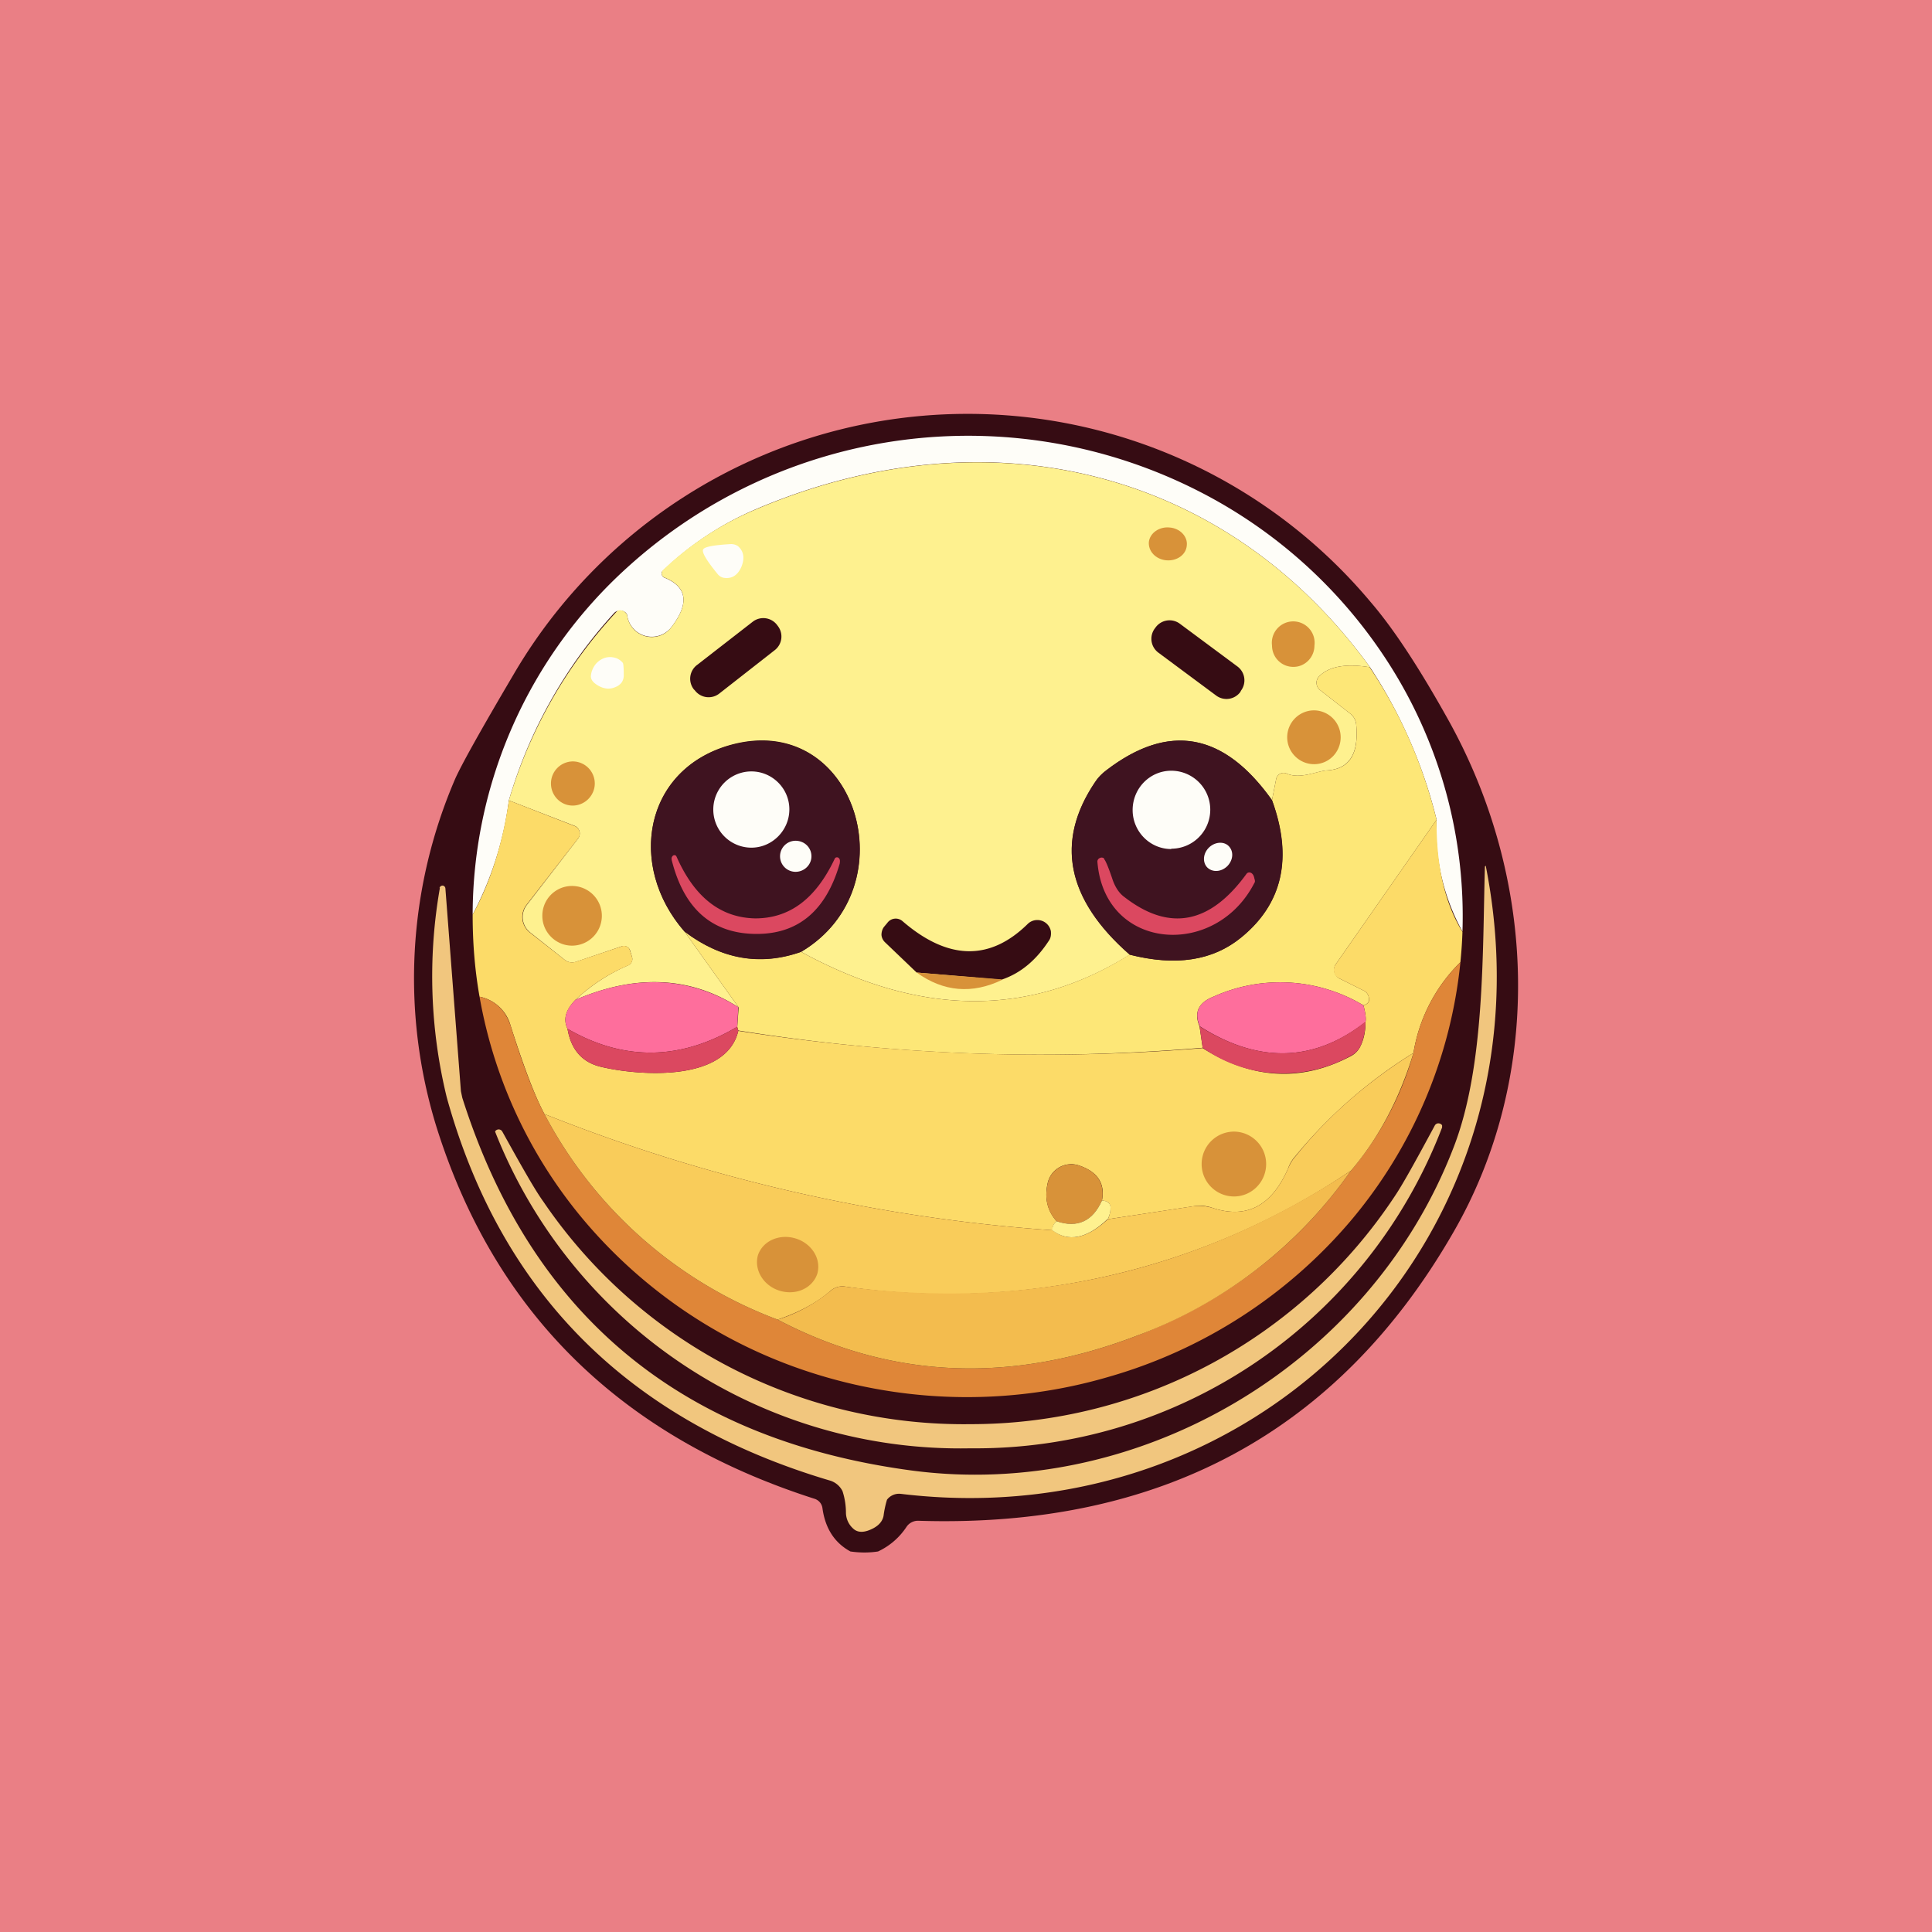 <!-- by TradingView --><svg width="56" height="56" viewBox="0 0 56 56" xmlns="http://www.w3.org/2000/svg"><path fill="#EA7F85" d="M0 0h56v56H0z"/><path d="M25.45 44.97c-.26.04-.52.04-.8 0-.46-.25-.73-.67-.81-1.25a.33.33 0 0 0-.08-.18.34.34 0 0 0-.16-.1c-5.61-1.8-9.26-5.39-10.95-10.78a14.6 14.6 0 0 1 .55-10.1c.2-.44.76-1.44 1.68-3a15.24 15.24 0 0 1 24.84-2.12c.69.8 1.45 1.97 2.3 3.5 2.58 4.69 2.67 10.35.1 14.79-3.33 5.78-8.5 8.57-15.5 8.35a.4.4 0 0 0-.34.17 2 2 0 0 1-.83.72Z" fill="#360C13"/><path d="M42.39 27a6.06 6.06 0 0 1-.75-3.24 14.16 14.16 0 0 0-1.93-4.42c-4.23-5.83-11.18-7.4-17.8-4.58a8.84 8.84 0 0 0-2.73 1.82v.06a.13.13 0 0 0 .07.1c.67.27.74.75.21 1.44a.72.72 0 0 1-1.28-.34l-.01-.04a.22.22 0 0 0-.17-.1.23.23 0 0 0-.19.06 13.75 13.75 0 0 0-3.06 5.44 9.72 9.72 0 0 1-1.05 3.31 13.6 13.6 0 0 1 4.48-10.06 14.7 14.7 0 0 1 16.59-2.2 14.17 14.17 0 0 1 5.56 5.1 13.6 13.6 0 0 1 2.06 7.66Z" fill="#FEFDF8"/><path d="M39.7 19.34c-.68-.11-1.17-.03-1.46.26a.26.26 0 0 0-.08.2.27.27 0 0 0 .1.2l.87.68a.45.45 0 0 1 .18.32c.08.85-.2 1.29-.84 1.33-.27.01-.78.27-1.18.09a.22.22 0 0 0-.3.16l-.12.61c-1.4-1.96-3-2.25-4.8-.86-.13.1-.24.2-.32.33-1.17 1.73-.84 3.4 1 5.01-2.91 1.82-6.09 1.8-9.53-.08 3.15-1.87 1.6-7-2.04-6-2.52.7-3 3.51-1.34 5.41l1.57 2.2c-1.4-.9-2.98-.97-4.73-.22.46-.43.97-.76 1.53-1a.2.2 0 0 0 .11-.24l-.06-.2a.19.19 0 0 0-.17-.12l-.07.01-1.33.45a.34.34 0 0 1-.31-.05l-1.01-.8a.57.57 0 0 1-.1-.8l1.49-1.93a.24.24 0 0 0-.1-.36l-1.91-.74a13.75 13.75 0 0 1 3.15-5.5.22.22 0 0 1 .2.03l.07.07.01.04a.72.72 0 0 0 .53.6.71.71 0 0 0 .75-.26c.53-.69.46-1.17-.2-1.44a.12.12 0 0 1-.08-.1.14.14 0 0 1 .04-.12 8.84 8.84 0 0 1 2.7-1.76c6.61-2.81 13.56-1.25 17.79 4.58Z" fill="#FEF18F"/><path d="M39.7 19.34c.9 1.34 1.54 2.81 1.94 4.42l-2.93 4.2a.28.28 0 0 0 .02.32c.02.03.05.06.09.08l.72.36a.25.25 0 0 1 .12.14c.06.15 0 .24-.14.28a4.7 4.7 0 0 0-4.35-.25c-.43.17-.57.46-.4.86l.09.62c-4.49.38-8.97.22-13.46-.5l-.03-.1.04-.57-1.57-2.2c1.07.81 2.2 1 3.38.59 3.44 1.88 6.62 1.9 9.52.08 1.33.34 2.41.18 3.24-.5 1.2-.98 1.5-2.31.89-3.98l.12-.61a.22.22 0 0 1 .3-.16c.4.18.9-.08 1.18-.09.65-.04.92-.48.84-1.33a.44.44 0 0 0-.18-.32l-.87-.68a.27.27 0 0 1-.1-.2.27.27 0 0 1 .08-.2c.29-.29.78-.37 1.47-.26Z" fill="#FDE777"/><path d="M23.22 27.59c-1.18.42-2.31.22-3.38-.59-1.66-1.9-1.18-4.71 1.34-5.4 3.64-1 5.2 4.12 2.04 5.99ZM36.87 23.2c.6 1.66.31 2.99-.89 3.97-.83.68-1.9.84-3.24.5-1.83-1.6-2.16-3.28-1-5 .1-.14.2-.25.32-.34 1.82-1.39 3.42-1.1 4.8.86Z" fill="#3F1320"/><path d="M16.68 28.98c-.29.3-.36.57-.23.84.1.6.42.97.96 1.1 1.03.25 3.63.48 3.99-1.04 4.49.7 8.97.87 13.46.5 1.42.9 2.85.99 4.28.24a.63.63 0 0 0 .3-.31c.1-.21.14-.44.14-.69.02-.1 0-.25-.06-.48.15-.04.2-.13.14-.28a.24.24 0 0 0-.12-.14l-.72-.36a.26.26 0 0 1-.15-.18.27.27 0 0 1 .04-.22l2.93-4.2c-.01 1.34.24 2.42.75 3.25-.01.3-.03.59-.06.88a4.76 4.76 0 0 0-1.36 2.63 13.86 13.86 0 0 0-3.43 3c-.09.1-.16.22-.2.34-.48 1.1-1.21 1.48-2.2 1.15a1.1 1.1 0 0 0-.52-.05l-2.51.38c.05-.1.07-.2.08-.3 0-.09-.02-.14-.06-.18a.33.33 0 0 0-.19-.06c.1-.5-.13-.84-.67-1.02a.7.7 0 0 0-.9.5c-.1.44-.02.81.26 1.12a.28.28 0 0 0-.12.26 48.83 48.83 0 0 1-14.73-3.37c-.28-.52-.6-1.37-.98-2.56a1.17 1.17 0 0 0-.9-.84c-.14-.79-.2-1.58-.2-2.38.52-.95.87-2.06 1.05-3.31l1.9.74a.23.23 0 0 1 .15.26c0 .04-.02.07-.04.1l-1.5 1.93a.57.57 0 0 0 .1.8l1.02.8a.34.34 0 0 0 .3.05l1.34-.45a.18.18 0 0 1 .24.12l.06.19a.2.2 0 0 1-.1.24c-.57.24-1.08.57-1.54 1Z" fill="#FCDB68"/><path d="M12.74 25.74a.09.09 0 0 1 .1-.07.09.09 0 0 1 .07.08l.45 5.88.04.19c2 6.3 6.34 9.9 13 10.8 6.61.89 13.32-3.06 15.74-9.38.9-2.33.83-5.62.9-8.11a.03.03 0 0 1 .02-.03h.01v.02c2.08 10.6-6.44 19.45-16.96 18.18a.44.44 0 0 0-.4.17 2.9 2.9 0 0 0-.1.47c-.03.15-.13.27-.3.36-.23.12-.41.13-.54.04a.63.63 0 0 1-.25-.49 2.02 2.02 0 0 0-.1-.63.6.6 0 0 0-.38-.31c-5.82-1.73-9.52-5.43-11.09-11.1a14.81 14.81 0 0 1-.2-6.07Z" fill="#F1C67E"/><path d="M42.33 27.9a13.75 13.75 0 0 1-3.2 7.51 14.4 14.4 0 0 1-7 4.5c-2.73.8-5.65.78-8.38-.05a14.38 14.38 0 0 1-6.52-4.14 13.75 13.75 0 0 1-3.33-6.83c.45.1.75.39.9.84.37 1.19.7 2.04.98 2.56a12.64 12.64 0 0 0 6.76 5.96c3.28 1.72 6.76 1.87 10.43.46 2.59-1 4.65-2.59 6.19-4.78a9.15 9.15 0 0 0 1.81-3.41 4.76 4.76 0 0 1 1.36-2.63Z" fill="#DF8638"/><path d="m21.4 29.2-.03.56c-1.65.98-3.29 1-4.92.06-.13-.27-.06-.55.23-.84 1.75-.75 3.32-.67 4.73.22ZM39.52 29.14c.06.23.08.39.06.48-1.49 1.17-3.1 1.21-4.8.13-.18-.4-.04-.69.39-.86a4.7 4.7 0 0 1 4.35.25Z" fill="#FE6E9C"/><path d="M39.58 29.62c0 .25-.05.48-.14.69a.63.63 0 0 1-.3.3 4.02 4.02 0 0 1-4.28-.24l-.09-.62c1.72 1.08 3.32 1.04 4.8-.13ZM21.37 29.76l.03.12c-.36 1.52-2.96 1.29-3.99 1.04-.54-.13-.86-.5-.96-1.1 1.63.94 3.27.92 4.92-.06Z" fill="#DB4860"/><path d="M40.97 30.52c-.4 1.32-1 2.46-1.81 3.41a20.86 20.86 0 0 1-14.68 3.36.52.52 0 0 0-.4.12c-.4.35-.92.63-1.54.84a12.64 12.64 0 0 1-6.76-5.96 48.83 48.83 0 0 0 14.73 3.37c.45.35.99.25 1.6-.32l2.5-.38c.18-.02.36 0 .53.05.99.33 1.72-.05 2.2-1.15.05-.12.11-.23.2-.33.95-1.18 2.1-2.18 3.43-3.01Z" fill="#F9CC5A"/><path d="M28.13 41.98a14.49 14.49 0 0 1-13.78-9.18.1.1 0 0 1 .05-.05.12.12 0 0 1 .16.05c.56 1.01.95 1.7 1.19 2.03a14.73 14.73 0 0 0 12.38 6.45 14.73 14.73 0 0 0 12.3-6.61c.23-.34.61-1.03 1.16-2.05a.12.12 0 0 1 .15-.05.1.1 0 0 1 .06.05v.06a14.48 14.48 0 0 1-13.67 9.3Z" fill="#F1C67E"/><path d="M31.94 34.8c-.27.6-.71.8-1.31.6-.28-.3-.36-.68-.26-1.11a.7.7 0 0 1 .61-.54c.1 0 .2 0 .29.03.54.18.76.52.67 1.02Z" fill="#D89239"/><path d="M39.16 33.93a13.13 13.13 0 0 1-6.19 4.78c-3.67 1.41-7.15 1.26-10.43-.46a4.53 4.53 0 0 0 1.54-.84.52.52 0 0 1 .4-.12c5.34.7 10.23-.42 14.68-3.36Z" fill="#F3BC4E"/><path d="M32.1 35.34c-.6.57-1.14.67-1.6.32 0-.11.04-.2.13-.26.6.2 1.04 0 1.31-.6.08 0 .14.02.19.06.04.03.07.1.06.17 0 .1-.03.2-.08.31Z" fill="#FEF18F"/><path d="M33.9 15.29c-.3-.03-.57.16-.6.42-.02.27.2.5.5.53.31.03.58-.16.6-.43.03-.26-.2-.5-.5-.52Z" fill="#D89239"/><path d="M21.49 16.43c-.11.25-.28.35-.5.32a.29.29 0 0 1-.18-.1c-.33-.4-.47-.64-.43-.72.03-.08.3-.13.81-.16.07 0 .14.02.2.06.17.15.2.35.1.6Z" fill="#FEFDF8"/><path d="m21.82 18.02-1.61 1.25a.5.5 0 0 0-.1.71l.03.03a.5.5 0 0 0 .7.1l1.61-1.26a.5.5 0 0 0 .1-.7l-.03-.04a.5.5 0 0 0-.7-.09ZM35.87 19.32l-1.67-1.24a.5.5 0 0 0-.7.1l-.03.04a.5.5 0 0 0 .11.7l1.67 1.24a.5.5 0 0 0 .7-.1l.02-.04a.5.5 0 0 0-.1-.7Z" fill="#360C13"/><path d="M37.49 19.33c.34 0 .61-.28.61-.62a.62.62 0 1 0-1.23 0c0 .34.27.62.62.62Z" fill="#D89239"/><path d="M17.39 19.9c-.2-.1-.28-.21-.26-.33.01-.1.05-.2.12-.3a.59.59 0 0 1 .25-.19.5.5 0 0 1 .3-.02c.1.02.18.07.25.15.02.02.03.15.03.37 0 .07-.02.14-.06.2a.4.4 0 0 1-.17.13.51.51 0 0 1-.23.05.58.58 0 0 1-.23-.06Z" fill="#FEFDF8"/><path d="M38.09 22.15c.43 0 .77-.35.77-.78a.78.78 0 0 0-.77-.78.78.78 0 0 0-.78.78c0 .43.35.78.78.78ZM16.6 23.35c.35 0 .64-.29.64-.64a.64.64 0 0 0-.64-.64.64.64 0 0 0-.63.64c0 .35.28.64.63.64ZM16.58 27.41a.86.86 0 0 0 0-1.73.86.86 0 0 0-.86.87c0 .47.39.86.86.86Z" fill="#D89239"/><path d="m29.05 28.4-2.48-.21-.92-.88a.33.33 0 0 1-.1-.21c0-.08.02-.16.07-.23l.1-.12a.3.3 0 0 1 .44-.05c1.32 1.14 2.54 1.16 3.64.07a.4.4 0 0 1 .66.22c.01.1 0 .2-.06.28-.36.55-.8.93-1.35 1.12Z" fill="#360C13"/><path d="M29.05 28.4c-.87.42-1.7.35-2.48-.21l2.48.2Z" fill="#D89239"/><path d="M21.78 24.57c.6 0 1.1-.5 1.1-1.11 0-.61-.5-1.1-1.1-1.1a1.1 1.1 0 0 0 0 2.21ZM23.06 25.27c.25 0 .46-.2.46-.45s-.2-.45-.46-.45a.45.45 0 0 0 0 .9Z" fill="#FEFDF8"/><path d="M21.89 26.62c1 0 1.76-.57 2.31-1.74a.07.07 0 0 1 .06-.03.07.07 0 0 1 .06.03c.03.03.03.08.02.15-.4 1.38-1.22 2.06-2.46 2.04-1.24-.02-2.04-.72-2.4-2.1-.02-.07-.02-.12.01-.15a.07.07 0 0 1 .1-.02l.02.03c.52 1.18 1.28 1.77 2.28 1.79Z" fill="#DB4860"/><path d="M33.95 24.6a1.13 1.13 0 1 0 0-2.26c-.62 0-1.12.51-1.12 1.14 0 .62.5 1.13 1.12 1.13ZM35.57 25.11c.17-.17.2-.42.05-.58-.14-.15-.4-.13-.57.03-.18.17-.2.43-.06.58.15.15.4.14.58-.03Z" fill="#FEFDF8"/><path d="M32 24.9c.04.03.13.24.25.6.08.23.2.4.34.5 1.3 1.01 2.48.79 3.54-.67a.1.1 0 0 1 .13-.03.1.1 0 0 1 .04.03c.03.03.05.08.06.14.02.05.02.1 0 .12-1.13 2.21-4.34 1.97-4.55-.6a.11.11 0 0 1 .07-.12.11.11 0 0 1 .13.02Z" fill="#DB4860"/><path d="M35.77 34.68c.51 0 .93-.42.93-.94a.94.94 0 0 0-.93-.94.94.94 0 0 0-.94.94c0 .52.42.94.94.94ZM23.07 35.9c-.48-.15-.96.07-1.1.48-.12.42.15.88.62 1.03.48.15.96-.07 1.1-.49.12-.42-.15-.87-.62-1.02Z" fill="#D89239"/></svg>